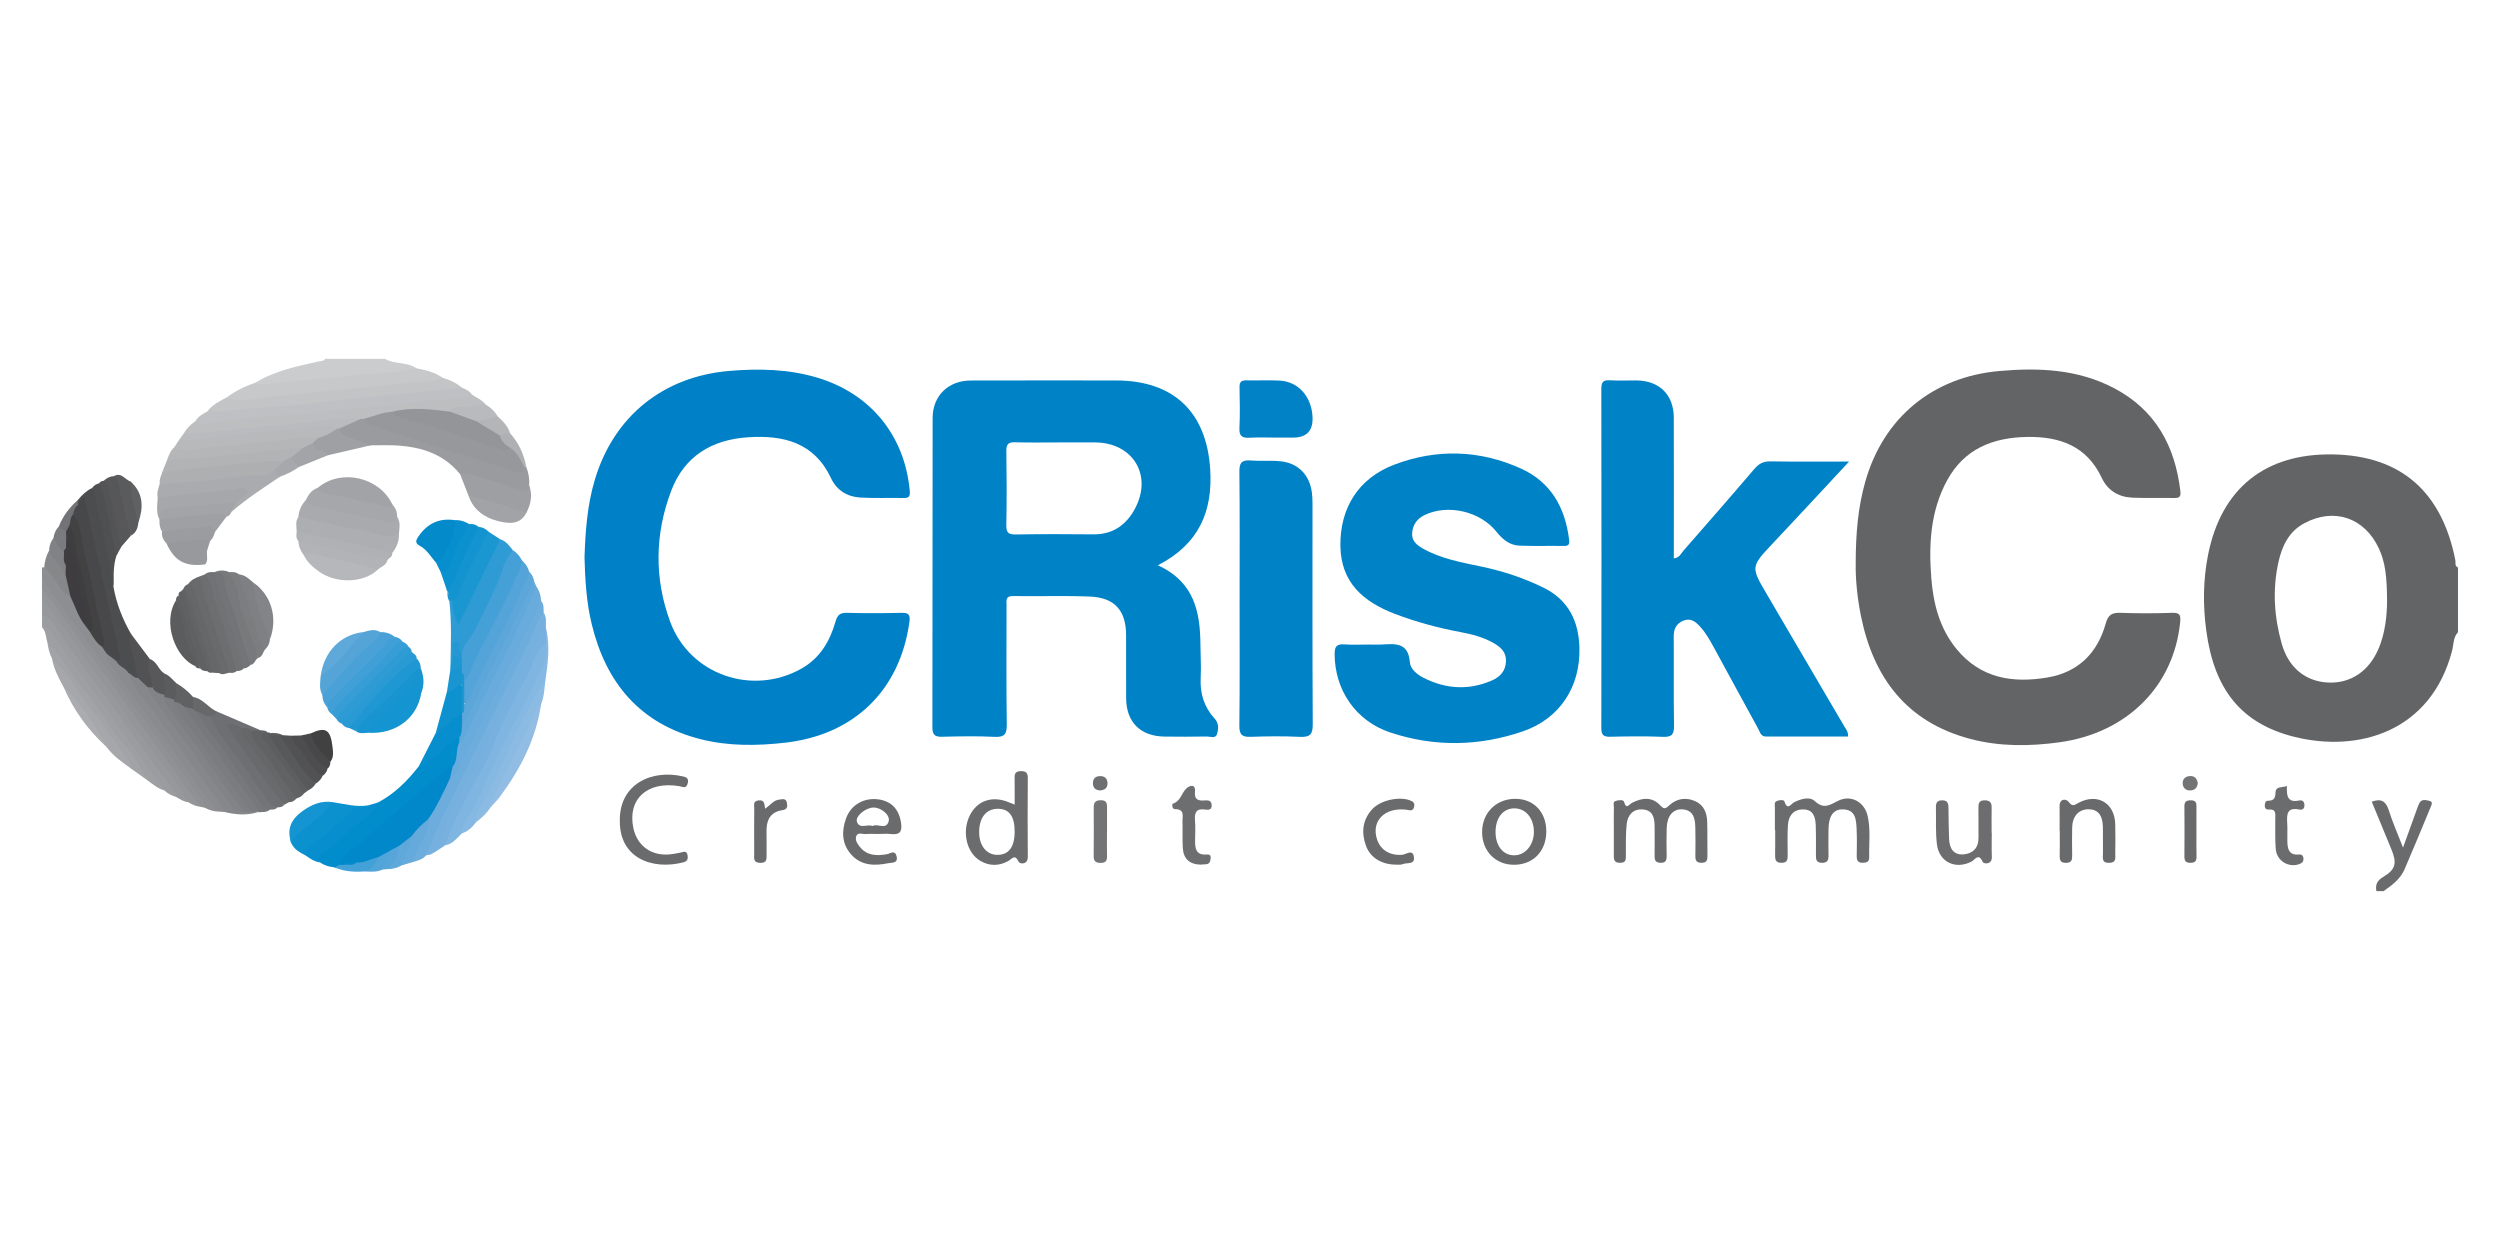 <?xml version="1.0" encoding="UTF-8"?>
<svg id="Layer_1" data-name="Layer 1" xmlns="http://www.w3.org/2000/svg" viewBox="0 0 1000 500">
  <defs>
    <style>
      .cls-1 {
        fill: #aaacaf;
      }

      .cls-1, .cls-2, .cls-3, .cls-4, .cls-5, .cls-6, .cls-7, .cls-8, .cls-9, .cls-10, .cls-11, .cls-12, .cls-13, .cls-14, .cls-15, .cls-16, .cls-17, .cls-18, .cls-19, .cls-20, .cls-21, .cls-22, .cls-23, .cls-24, .cls-25, .cls-26, .cls-27, .cls-28, .cls-29, .cls-30, .cls-31, .cls-32, .cls-33, .cls-34, .cls-35, .cls-36, .cls-37, .cls-38, .cls-39, .cls-40, .cls-41, .cls-42, .cls-43, .cls-44, .cls-45, .cls-46, .cls-47, .cls-48, .cls-49, .cls-50, .cls-51, .cls-52, .cls-53, .cls-54, .cls-55, .cls-56, .cls-57, .cls-58, .cls-59, .cls-60, .cls-61, .cls-62, .cls-63, .cls-64, .cls-65, .cls-66, .cls-67, .cls-68, .cls-69, .cls-70, .cls-71, .cls-72, .cls-73, .cls-74, .cls-75, .cls-76, .cls-77, .cls-78, .cls-79, .cls-80, .cls-81, .cls-82, .cls-83, .cls-84, .cls-85, .cls-86, .cls-87, .cls-88, .cls-89, .cls-90, .cls-91, .cls-92, .cls-93, .cls-94, .cls-95, .cls-96, .cls-97, .cls-98, .cls-99, .cls-100, .cls-101, .cls-102, .cls-103, .cls-104, .cls-105, .cls-106, .cls-107, .cls-108, .cls-109, .cls-110, .cls-111, .cls-112, .cls-113, .cls-114, .cls-115, .cls-116, .cls-117, .cls-118, .cls-119, .cls-120, .cls-121 {
        stroke-width: 0px;
      }

      .cls-2 {
        fill: #606163;
      }

      .cls-3 {
        fill: #67686a;
      }

      .cls-4 {
        fill: #6b6c6e;
      }

      .cls-5 {
        fill: #5e5f61;
      }

      .cls-6 {
        fill: #bfc0c3;
      }

      .cls-7 {
        fill: #9d9fa2;
      }

      .cls-8 {
        fill: #666769;
      }

      .cls-9 {
        fill: #75b0de;
      }

      .cls-10 {
        fill: #1995d1;
      }

      .cls-11 {
        fill: #9ea0a3;
      }

      .cls-12 {
        fill: #b1b3b5;
      }

      .cls-13 {
        fill: #5fa8da;
      }

      .cls-14 {
        fill: #299ad3;
      }

      .cls-15 {
        fill: #7c7d7f;
      }

      .cls-16 {
        fill: #61a8db;
      }

      .cls-17 {
        fill: #2f9bd4;
      }

      .cls-18 {
        fill: #c7c8ca;
      }

      .cls-19 {
        fill: #1494d0;
      }

      .cls-20 {
        fill: #acaeb1;
      }

      .cls-21 {
        fill: #8d8e91;
      }

      .cls-22 {
        fill: #7fb5e1;
      }

      .cls-23 {
        fill: #8a8b8e;
      }

      .cls-24 {
        fill: #3e3c3e;
      }

      .cls-25 {
        fill: #636466;
      }

      .cls-26 {
        fill: #43a1d7;
      }

      .cls-27 {
        fill: #4d4d4f;
      }

      .cls-28 {
        fill: #535456;
      }

      .cls-29 {
        fill: #78b1df;
      }

      .cls-30 {
        fill: #b4b6b8;
      }

      .cls-31 {
        fill: #028acb;
      }

      .cls-32 {
        fill: #a5a7aa;
      }

      .cls-33 {
        fill: #9a9c9f;
      }

      .cls-34 {
        fill: #58585a;
      }

      .cls-35 {
        fill: #616264;
      }

      .cls-36 {
        fill: #aeb0b3;
      }

      .cls-37 {
        fill: #5a5b5d;
      }

      .cls-38 {
        fill: #4c4d4f;
      }

      .cls-39 {
        fill: #a8aaad;
      }

      .cls-40 {
        fill: #737475;
      }

      .cls-41 {
        fill: #b7b9bb;
      }

      .cls-42 {
        fill: #58595b;
      }

      .cls-43 {
        fill: #bcbec0;
      }

      .cls-44 {
        fill: #6d6d6f;
      }

      .cls-45 {
        fill: #505052;
      }

      .cls-46 {
        fill: #54a4d8;
      }

      .cls-47 {
        fill: #8f9194;
      }

      .cls-48 {
        fill: #2e9bd4;
      }

      .cls-49 {
        fill: #6d6e70;
      }

      .cls-50 {
        fill: #3e3d3f;
      }

      .cls-51 {
        fill: #b5b7ba;
      }

      .cls-52 {
        fill: #0088ca;
      }

      .cls-53 {
        fill: #96989b;
      }

      .cls-54 {
        fill: #0c91cf;
      }

      .cls-55 {
        fill: #adafb1;
      }

      .cls-56 {
        fill: #cbccce;
      }

      .cls-57 {
        fill: #0082c7;
      }

      .cls-58 {
        fill: #58a5d9;
      }

      .cls-59 {
        fill: #6e6f71;
      }

      .cls-60 {
        fill: #7b7c7f;
      }

      .cls-61 {
        fill: #3f9fd6;
      }

      .cls-62 {
        fill: #2498d3;
      }

      .cls-63 {
        fill: #52a5d9;
      }

      .cls-64 {
        fill: #1f97d2;
      }

      .cls-65 {
        fill: #5ca6da;
      }

      .cls-66 {
        fill: #0182c7;
      }

      .cls-67 {
        fill: #8bbae3;
      }

      .cls-68 {
        fill: #afb1b4;
      }

      .cls-69 {
        fill: #1c97d2;
      }

      .cls-70 {
        fill: #818285;
      }

      .cls-71 {
        fill: #49a1d7;
      }

      .cls-72 {
        fill: #91bde4;
      }

      .cls-73 {
        fill: #7f8083;
      }

      .cls-74 {
        fill: #a1a3a6;
      }

      .cls-75 {
        fill: #818386;
      }

      .cls-76 {
        fill: #999b9e;
      }

      .cls-77 {
        fill: #068ece;
      }

      .cls-78 {
        fill: #525254;
      }

      .cls-79 {
        fill: #45a0d7;
      }

      .cls-80 {
        fill: #575759;
      }

      .cls-81 {
        fill: #97999c;
      }

      .cls-82 {
        fill: #77787b;
      }

      .cls-83 {
        fill: #b9babd;
      }

      .cls-84 {
        fill: #66aadb;
      }

      .cls-85 {
        fill: #68abdc;
      }

      .cls-86 {
        fill: #6daddd;
      }

      .cls-87 {
        fill: #838487;
      }

      .cls-88 {
        fill: #6a6b6d;
      }

      .cls-89 {
        fill: #babbbe;
      }

      .cls-90 {
        fill: #727376;
      }

      .cls-91 {
        fill: #a9abae;
      }

      .cls-92 {
        fill: #939598;
      }

      .cls-93 {
        fill: #0081c7;
      }

      .cls-94 {
        fill: #737477;
      }

      .cls-95 {
        fill: #717274;
      }

      .cls-96 {
        fill: #b1b3b6;
      }

      .cls-97 {
        fill: #5d5e60;
      }

      .cls-98 {
        fill: #c3c4c6;
      }

      .cls-99 {
        fill: #86878a;
      }

      .cls-100 {
        fill: #55a4d9;
      }

      .cls-101 {
        fill: #1393d0;
      }

      .cls-102 {
        fill: #7e7f82;
      }

      .cls-103 {
        fill: #379dd5;
      }

      .cls-104 {
        fill: #a2a4a7;
      }

      .cls-105 {
        fill: #78797b;
      }

      .cls-106 {
        fill: #424243;
      }

      .cls-107 {
        fill: #a6a8ab;
      }

      .cls-108 {
        fill: #7a7b7e;
      }

      .cls-109 {
        fill: #6e6f72;
      }

      .cls-110 {
        fill: #5b5c5e;
      }

      .cls-111 {
        fill: #858789;
      }

      .cls-112 {
        fill: #737476;
      }

      .cls-113 {
        fill: #414142;
      }

      .cls-114 {
        fill: #0e91cf;
      }

      .cls-115 {
        fill: #696a6c;
      }

      .cls-116 {
        fill: #85b8e2;
      }

      .cls-117 {
        fill: #1a96d1;
      }

      .cls-118 {
        fill: #b3b5b7;
      }

      .cls-119 {
        fill: #1895d1;
      }

      .cls-120 {
        fill: #018ccc;
      }

      .cls-121 {
        fill: #48484a;
      }
    </style>
  </defs>
  <g id="VyBdrq.tif">
    <g>
      <path class="cls-56" d="M102.13,153.08c7.82-4.8,16.66-6.55,25.42-8.52.91-.2,1.92-.03,2.5-1.01h23.99c3.88,2.3,8.81,1.09,12.57,3.79-1.02,1.71-2.73,2.11-4.49,2.29-18.37,1.9-36.74,3.72-55.12,5.52-1.94.19-3.88.1-4.87-2.08Z"/>
      <path class="cls-21" d="M16.81,226.98c.28-.07.57-.09.86-.04,2.46-.53,3.06,1.67,4.16,2.98,2.28,2.73,3.92,6,6.98,8.07,2.37,3.51,3.49,7.68,5.8,11.22.68,1.07,1.31,2.18,2.09,3.19,1.61,1.93,2.89,4.13,4.78,5.84.93.98,1.74,2.03,2.17,3.33.48,2.26,1.89,3.99,3.21,5.79,13.59,18.43,26.68,37.22,40.4,55.55.39.52.68,1.06.52,1.74-2.08.03-3.99-.57-5.81-1.53-9.15-11.66-17.49-23.92-26.21-35.9-12.02-16.49-23.96-33.03-35.87-49.6-1.31-1.83-2.31-3.76-3.09-5.85v-4.8Z"/>
      <path class="cls-88" d="M950.56,356.45c-.43-2.52.16-4.15,2.68-5.65,5.08-3.01,5.59-5.56,3.32-11.06-2.61-6.32-5.21-12.63-7.86-19.06,3.89-1.44,5.7-.11,6.83,3.48,1.47,4.68,3.48,9.19,5.68,14.88,1.95-5.4,3.55-9.87,5.18-14.33.44-1.2.81-2.44,1.41-3.55.9-1.67,2.58-1.1,3.86-.85,1.74.34.93,1.72.54,2.67-3.41,8.24-6.83,16.48-10.34,24.67-1.69,3.95-5.04,6.42-8.43,8.81h-2.88Z"/>
      <path class="cls-92" d="M80.11,322.71c-1.76-.17-3.31-.91-4.78-1.83-1.55-.9-2.67-2.18-3.71-3.66-13.55-19.38-27.9-38.19-41.47-57.55-4.48-6.4-9.58-12.37-13.35-19.26v-3.84c2.64-.45,3.53,1.68,4.69,3.27,19.04,26.15,37.77,52.53,56.91,78.61.89,1.22,2.12,2.45,1.71,4.25Z"/>
      <path class="cls-53" d="M16.81,240.41c3.97,2.85,6.44,7.1,9.08,10.94,13.45,19.51,27.44,38.61,41.63,57.57,2.85,3.81,5.22,7.97,7.81,11.96-1.81-.16-3.26-1.17-4.78-2.03-8.87-10.09-15.92-21.53-23.96-32.23-10.06-13.39-19.25-27.42-29.78-40.46v-5.75Z"/>
      <path class="cls-33" d="M16.81,246.16c4.58.97,5.62,5.36,7.87,8.44,14.8,20.24,29.43,40.61,44.1,60.95.73,1.01,1.78,1.89,1.77,3.3-1.76-.61-3.45-1.34-4.8-2.67-6.41-5.64-10.54-13.09-15.51-19.85-9.52-12.94-18.8-26.04-28.28-39.01-1.76-2.41-2.58-5.49-5.15-7.32v-3.84Z"/>
      <path class="cls-47" d="M80.11,322.71c-19.86-27.51-39.72-55.01-59.57-82.53-1.03-1.43-2.14-2.77-3.74-3.61,0-1.6,0-3.2,0-4.8,12.8,17.58,25.6,35.16,38.39,52.75,8.13,11.17,16.27,22.33,24.3,33.58,1.06,1.48,2.68,2.84,2.48,5.01-.62-.14-1.24-.27-1.87-.41Z"/>
      <path class="cls-7" d="M16.81,250c3.97.92,4.84,4.85,6.77,7.5,14.22,19.44,28.15,39.1,42.17,58.68-2.6-.72-4.59-2.47-6.71-3.99-7.3-9.18-14.21-18.63-20.82-28.34-3.91-5.74-8.41-11.14-12.49-16.81-2.41-3.35-4.95-6.6-6.82-10.29-.66-1.94-.46-4.2-2.1-5.79v-.96Z"/>
      <path class="cls-93" d="M233.8,222.99c.35-10.55,1.11-21.05,4.17-31.22,7.62-25.34,27.38-41.21,53.83-43.41,11.86-.99,23.6-.75,35.13,2.7,21.31,6.39,34.96,23.13,36.97,45.27.19,2.1-.22,2.91-2.41,2.87-5.76-.11-11.53.14-17.27-.17-5.3-.29-9.52-2.88-11.82-7.77-6.74-14.32-19.05-17.27-33.19-16.35-14.5.94-25.5,7.6-30.73,21.41-6.55,17.29-6.83,35.07-.38,52.45,7.82,21.09,32.78,29.73,52.41,18.71,7.49-4.2,11.44-10.99,13.7-18.86.77-2.69,1.85-3.55,4.57-3.48,7.19.18,14.39.16,21.59,0,2.84-.06,3.85.4,3.39,3.69-3.8,27.36-22.16,45.14-49.73,48.25-11.39,1.29-22.7,1.4-33.81-1.41-24.19-6.13-37.84-22.45-43.55-46.08-2.11-8.73-2.64-17.66-2.87-26.62Z"/>
      <path class="cls-25" d="M742.28,225.44c.02-12.48.99-22.78,3.85-32.84,7.28-25.61,27.04-41.85,53.62-44.2,15.81-1.4,31.33-.73,45.77,6.81,16.61,8.68,24.48,23.08,26.62,41.19.26,2.18-.26,2.84-2.4,2.8-5.59-.11-11.2.11-16.78-.13-5.51-.24-9.88-2.85-12.25-7.9-6.01-12.78-16.76-16.6-29.88-16.39-13.71.22-25.12,4.79-31.97,17.33-6.67,12.23-7.41,25.58-6.34,39.13.82,10.36,3.35,20.16,10.12,28.4,9.66,11.75,22.52,13.73,36.48,11.33,12.23-2.1,19.88-9.78,23.16-21.55.97-3.49,2.51-4.41,5.9-4.29,6.87.25,13.75.24,20.62,0,3.17-.11,3.55.88,3.26,3.82-2.59,25.61-21.33,44.28-48.34,47.98-11.99,1.64-23.95,1.73-35.68-1.38-25.41-6.74-38.69-24.45-43.69-49.3-1.51-7.52-2.19-15.16-2.06-20.8Z"/>
      <path class="cls-57" d="M739.63,184.63c-10.64,11.43-20.46,22.07-30.39,32.6-8.95,9.5-8.99,9.44-2.46,20.55,10.34,17.61,20.66,35.22,30.98,52.84.62,1.07,1.56,2,1.47,4-10.95,0-21.9,0-32.85,0-2.1,0-2.42-1.89-3.14-3.2-5.92-10.76-11.76-21.56-17.64-32.34-1.6-2.94-3.23-5.88-5.51-8.38-1.79-1.96-3.73-3.63-6.67-2.46-2.89,1.15-3.96,3.31-3.93,6.41.1,11.82-.09,23.64.12,35.46.06,3.46-.68,4.8-4.44,4.63-7.02-.31-14.06-.19-21.09-.04-2.66.06-3.56-.69-3.55-3.48.08-45.2.08-90.41,0-135.61,0-2.68.67-3.68,3.45-3.5,3.5.23,7.03.03,10.55.06,9.23.08,14.97,5.72,14.99,14.89.05,18.68.01,37.37.01,56.28,2.19-.13,2.88-1.95,3.93-3.16,9.46-10.82,18.93-21.63,28.25-32.57,1.81-2.12,3.62-3.11,6.47-3.06,10.06.17,20.12.07,31.43.07Z"/>
      <path class="cls-57" d="M548.2,257.83c1.44,0,2.88.07,4.32-.01,5.46-.32,10.81-.98,11.43,7.07.21,2.78,2.93,4.96,5.55,6.28,8.9,4.48,18.04,5.02,27.26,1.02,3.24-1.41,5.47-3.74,5.63-7.63.16-3.83-2.21-5.79-5.09-7.42-4.08-2.31-8.56-3.45-13.13-4.31-8.96-1.68-17.74-4.04-26.26-7.3-12.55-4.8-21.57-12.5-21.75-27.17-.19-15.22,7.25-27.05,21.48-32.47,17.01-6.48,34.22-5.95,50.81,1.56,11.96,5.42,17.62,15.64,19.19,28.38.23,1.83-.1,2.59-2.1,2.55-5.92-.1-11.84.11-17.75-.12-3.91-.15-6.75-2.47-9.14-5.49-6.57-8.3-19.62-11.28-28.95-6.68-2.95,1.46-4.64,3.9-4.85,7.19-.19,2.96,1.74,4.66,4.04,5.99,7.47,4.3,15.88,5.7,24.12,7.46,8.49,1.81,16.6,4.52,24.38,8.33,10.03,4.92,14.12,13.46,14.38,24.11.38,15.6-7.85,28.25-22.49,33.32-17.55,6.07-35.5,6.37-53.17.5-13.92-4.62-22.27-17.14-22.25-31.47,0-2.94.86-3.95,3.8-3.76,3.5.23,7.03.05,10.55.05Z"/>
      <path class="cls-57" d="M495.84,239.49c0-16.92.11-33.84-.09-50.75-.04-3.6.93-4.85,4.54-4.55,3.97.33,8-.09,11.95.32,6.99.72,11.55,5.4,12.49,12.37.19,1.42.27,2.86.27,4.29.01,29.53-.07,59.05.1,88.57.02,4.05-1.16,5.19-5.1,5-6.53-.31-13.1-.26-19.64-.01-3.47.13-4.67-.77-4.62-4.48.21-16.91.09-33.83.09-50.75Z"/>
      <path class="cls-66" d="M510.49,175.04c-3.51,0-7.04-.16-10.53.05-2.96.18-4.36-.49-4.19-3.87.27-5.41.14-10.85.04-16.27-.04-2.04.6-2.86,2.72-2.81,4.47.12,8.95-.16,13.41.1,7.42.43,12.67,6.4,13.07,14.5q.42,8.3-7.81,8.3c-2.24,0-4.47,0-6.71,0Z"/>
      <path class="cls-4" d="M709.96,332.05c0-3.03,0-6.07,0-9.1,0-.93-.37-2.02.72-2.53,1.04-.48,2.87-.62,3.11.17,1.16,3.82,2.67.9,3.88.3,2.73-1.36,6.18-2.35,8.19-.49,3.58,3.32,5.84,1.74,9.28-.03,5.17-2.65,10.6.35,11.9,5.92,1.28,5.51.5,11.14.64,16.71.04,1.71-1,2.06-2.48,2.11-1.89.06-2.53-.81-2.51-2.59.05-3.67.13-7.36-.05-11.02-.18-3.74-.41-7.72-5.66-7.75-3.66-.02-5.53,2.74-5.58,7.94-.04,3.51-.06,7.03,0,10.54.04,1.94-.52,2.96-2.71,2.9-2.05-.06-2.32-1.18-2.32-2.79,0-4.15.07-8.31-.09-12.46-.13-3.28-1.14-6.19-5.18-6.11-3.91.08-5.7,2.69-5.93,6.23-.25,3.98-.11,7.98-.1,11.98,0,1.72-.05,3.14-2.44,3.15-2.29.02-2.61-1.19-2.58-3.02.05-3.35.02-6.71.02-10.07-.03,0-.07,0-.1,0Z"/>
      <path class="cls-120" d="M133.78,346.94c-2.04-.21-3.98-.69-5.67-1.94-2.97-3.26.58-4.62,2.14-5.95,5.44-4.63,10.72-9.45,16.3-13.92,1.61-1.29,3.17-2.65,4.61-4.13,6.64-3.45,11.75-8.63,16.31-14.42,3.79-2.85,7.3-6.03,10.9-9.11,1.62-1.38,3.06-3.38,5.7-2.32.4.65.48,1.36.42,2.1-.67,3.29-.06,6.94-2.66,9.7-8.1,5.62-15.19,12.48-22.67,18.85-6.4,5.45-12.74,10.99-19.15,16.43-1.48,1.26-2.71,2.65-3.68,4.31-.76.69-1.58,1.03-2.55.4Z"/>
      <path class="cls-43" d="M73.58,173.29c1.1-2.03,2.74-3.53,4.6-4.84,12.78-2.16,25.72-2.87,38.58-4.22,21.29-2.23,42.61-4.2,63.89-6.47,2.71-.29,5.41-.59,8.11.06,1.84,1.3,4.06,2.09,5.47,3.98-2.3,2.15-5.24,2.11-8.09,2.24-2.24.1-4.45.19-6.43,1.41-5.32.26-10.61-.73-15.93-.36-2.03.14-4.07.22-6.05.72-4.2.39-8.1,2.19-12.27,2.75-.55.05-1.1.03-1.65-.03-20.24,1.51-40.4,3.8-60.58,5.88-3.19.33-6.67,1.26-9.65-1.11Z"/>
      <path class="cls-88" d="M645.53,332.59c0-3.19-.05-6.38.02-9.57.02-.99-.61-2.42,1.03-2.74,1.05-.21,2.75-.56,3.06.51.91,3.18,2.04.93,3.16.35,4.02-2.06,8.06-2.55,11.36,1.08,1.68,1.85,2.35.97,3.66-.19,3.02-2.68,6.59-3.17,10.23-1.58,3.46,1.51,4.72,4.65,4.83,8.19.15,4.62.02,9.25.1,13.88.03,1.75-.5,2.62-2.43,2.6-1.95-.02-2.42-.97-2.4-2.68.05-3.83.09-7.66-.02-11.49-.1-3.52-.67-6.89-5.18-7.21-3.69-.26-6.11,2.6-6.27,7.42-.12,3.67-.07,7.34-.01,11.01.03,1.84-.25,3.06-2.56,2.95-2.03-.09-2.28-1.2-2.27-2.81.04-3.99.04-7.98,0-11.96-.03-3.25-.72-6.26-4.68-6.57-3.91-.31-6.04,2.21-6.46,5.67-.49,4.09-.27,8.27-.36,12.4-.04,1.55.35,3.23-2.21,3.28-2.73.06-2.62-1.6-2.6-3.45.03-3.03,0-6.06,0-9.09Z"/>
      <path class="cls-76" d="M144.44,167.52c.32.02.65.04.97.06,11.48,4.85,23.56,7.91,35.39,11.7,7.59,2.44,15.11,5.13,22.83,7.17,1.87.49,3.67,1.18,5.55.14.47-.18.92-.13,1.33.16.92,2.41,1.36,4.89,1.16,7.48.7,4.06-2.26,3.1-4.14,2.7-4.96-1.07-9.81-2.6-14.56-4.38-2.96-1.11-6.14-1.54-8.99-2.97-7.14-8.69-16.88-11.19-27.52-11.48-2.69-.07-5.39.02-8.08.03-6.02.44-11.69-2.35-13.1-6.45,1.95-3.81,5.98-3.04,9.15-4.15Z"/>
      <path class="cls-6" d="M188.76,157.82c-3.68,1.81-7.77,1.43-11.63,1.9-15.53,1.87-31.12,3.33-46.7,4.83-11.18,1.08-22.38,1.94-33.56,3-4.56.43-9.1,1.05-13.62,1.71-1.83.27-3.47.1-5.06-.81,1.09-1.88,2.88-2.9,4.73-3.86,3.63-2.13,7.78-1.63,11.67-1.97,28.06-2.49,56.02-6.02,84.1-8.26,2.08-.17,4.13-.28,6.06.69,1.52.66,3.05,1.3,4.02,2.76Z"/>
      <path class="cls-98" d="M184.74,155.06c-17.79,2.08-35.66,3.31-53.44,5.6-11.48,1.48-23.09,1.88-34.6,3.12-4.6.5-9.16,1.02-13.79.82,2.01-2.71,4.95-4.15,7.82-5.68,26.41-2.8,52.87-5.16,79.28-8.06,2.4-.26,4.76.09,7.13.32,2.8.77,5.38,1.97,7.6,3.89Z"/>
      <path class="cls-18" d="M177.14,151.17c-3.85,1.89-8.15,1.37-12.17,1.78-18.93,1.95-37.87,3.88-56.81,5.68-5.69.54-11.6,2.94-17.43.28,3.49-2.55,7.3-4.46,11.4-5.83,2.25,1.39,4.47.58,6.87.31,10.85-1.25,21.76-2.01,32.63-3.16,8.33-.89,16.74-1.18,24.98-2.89,3.73.69,7.39,1.55,10.53,3.84Z"/>
      <path class="cls-86" d="M216.44,240.37c1.21,1.37.97,3.06,1.03,4.69-.78,5.12-3.52,9.5-5.77,13.97-11.26,22.4-21.69,45.21-33.2,67.48-2.7,5.22-4.07,11.13-8.1,15.66-1.24,1.56-3.07,2-4.85,2.55-1.68-2.28-.02-4.16.85-6.04,1.64-3.52,3.74-6.86,3.93-10.9,2.95-5.72,6-11.39,8.86-17.17,1.76-1.43,2.98-3.23,4-5.28,9.85-19.89,19.18-40.03,29.35-59.76.99-1.93,1.5-4.3,3.91-5.2Z"/>
      <path class="cls-22" d="M184.75,333.36c-2,1.91-3.67,4.28-6.69,4.76-.39-3.33.92-6.28,2.33-9.09,4.6-9.13,9.38-18.18,13.82-27.37,4.23-8.75,8.3-17.6,12.49-26.38,2.55-5.34,5.9-10.24,8.15-15.74.61-1.48,1.53-2.95,3.63-2.03,1.69,6.24-1.37,11.45-3.76,16.75-4.13,9.14-9.61,17.6-13.74,26.74-4.32,9.57-8.17,19.34-13.71,28.32-.83,1.35-1.67,2.7-2.53,4.04Z"/>
      <path class="cls-38" d="M45.37,234.62c1.17,6.77,3.65,13.05,7.06,18.98,1.02,5.77,3.4,11.3,3.12,17.3-1.9,1.67-3.17.08-4.58-.85-1.71-1.89-4.81-2.68-4.78-5.96.34-5.36-1.6-10.33-2.7-15.44-3.03-14.16-6.16-28.3-9.43-42.41-.43-1.85-.61-3.87-3.09-4.21-.38-.7-.28-1.37.16-2,1.6-2,3.42-3.73,5.75-4.86,2.45,1.1,2.55,3.52,3,5.64,2.4,11.18,5.64,22.23,5.49,33.83Z"/>
      <path class="cls-48" d="M200.05,215.68c2.31.69,3.6,2.58,5.03,4.31-1.32,6.22-4.24,11.84-6.79,17.58-3.73,8.41-7.49,16.84-13.36,24.08-.48.11-.94.05-1.29-.29-.72-.7-.72-1.7-1.04-2.65-.8,1.33-.29,2.76-.47,4.1-.27,1.37.08,3.09-1.95,3.47.18-8.6.51-17.21-.42-25.79.38-.3.8-.37,1.26-.23.33.32.58.69.77,1.11.67,1.6.66,3.42,1.91,5.62,3.76-9.6,9.02-17.92,13.11-26.85.78-1.7,1.05-3.78,3.25-4.45Z"/>
      <path class="cls-44" d="M796.71,333.09c0,3.19-.11,6.38.03,9.57.15,3.42-3.32,2.89-3.65,2.14-1.67-3.83-3.08-.87-4.52-.14-6.43,3.27-12.97.15-13.81-7-.57-4.88-.29-9.86-.39-14.8-.03-1.65.44-2.7,2.42-2.73,2.29-.04,2.58,1.26,2.6,3.05.04,4.14.09,8.29.25,12.43.14,3.63,1.71,6.45,5.71,6.14,3.72-.29,6.1-2.51,6.05-6.64-.05-3.99.03-7.98-.02-11.96-.02-1.81.23-3.05,2.55-3.03,2.17.02,2.76,1.03,2.73,2.94-.05,3.35-.01,6.7-.01,10.05h.07Z"/>
      <path class="cls-88" d="M247.93,328.26c-.2-14.64,12.76-20.7,25.49-17.64,1.38.33,2.14,1.01,1.66,2.75-.63,2.28-1.88,1.35-3.29,1.11-12.92-2.19-20.99,5.29-18.4,16.95,1.55,6.97,7.23,11.03,14.52,10.32,1.43-.14,2.85-.42,4.26-.7,1.21-.24,2.5-1.03,2.86,1.1.26,1.54-.17,2.4-1.74,2.8-12.57,3.2-25.58-1.85-25.35-16.69Z"/>
      <path class="cls-79" d="M184.75,261.51c.69-4.09,4.01-6.72,5.68-10.29,3.87-8.29,8.39-16.27,11.16-25.06.69-2.2,2.3-4.12,3.48-6.17,1.62,1.02,2.82,2.41,3.67,4.11,1.02,1.71.54,3.39-.16,5.03-5.97,14.15-13.83,27.38-20.14,41.37-.48,1.05-1.29,1.83-2.6,1.78-1.12-.73-1.43-1.94-1.84-3.1-.34-1.18-.43-2.39-.45-3.61-.02-.73.02-1.46.15-2.18.15-.74.5-1.36,1.05-1.88Z"/>
      <path class="cls-115" d="M823.84,332.15c0-3.19.05-6.38-.01-9.56-.07-3.31,2.66-3.13,3.62-1.85,1.6,2.13,2.36,1.24,3.97.38,7.5-3.99,14.42.03,14.67,8.45.12,3.98.05,7.97.01,11.95-.02,1.66.52,3.54-2.36,3.62-3.27.09-2.53-2.09-2.56-3.86-.05-3.51.05-7.01-.03-10.52-.11-4.81-2.09-7.11-5.88-7.05-3.85.07-6.32,2.83-6.41,7.33-.08,3.66-.04,7.33,0,11,.02,1.72-.04,3.07-2.43,3.1-2.31.03-2.59-1.1-2.55-2.95.08-3.35.02-6.69.02-10.04-.02,0-.03,0-.05,0Z"/>
      <path class="cls-85" d="M216.44,240.37c-10.83,21.95-21.66,43.9-32.48,65.85-.98,1.99-1.77,4.13-3.99,5.16-1.57-2.02-.4-3.42,1.09-4.75,2.34-2.82,1.08-6.63,2.65-9.66,8.4-19.63,18.93-38.25,27.68-57.71.77-1.71,1.36-3.62,3.14-4.69,1.25,1.73,1.8,3.69,1.91,5.8Z"/>
      <path class="cls-91" d="M63.08,199.17c-.41-2.02.26-3.88.84-5.75,4.23-2.28,8.97-1.7,13.49-2.23,9.17-1.07,18.37-1.88,27.54-2.93,1.44-.16,2.76-.77,4.19-.96,2.02.21,2.72,1.56,2.89,3.36-6.64,4.48-13.39,8.8-19.43,14.1-1.1-2.09.56-3.22,1.56-4.58.63-.87,1.77-1.39,1.84-3.07-7.28.28-14.45,1.28-21.64,1.93-3.75.34-7.5,1.27-11.26.14Z"/>
      <path class="cls-100" d="M185.7,272.05c2.6-1.37,2.59-4.29,3.64-6.49,5.98-12.51,13.02-24.51,18.33-37.35.55-1.34,1.19-2.62,1.06-4.11,1.44,1.24,2.46,2.76,2.96,4.6,1.09,2.9-.53,5.33-1.63,7.69-6.52,13.98-13.67,27.65-20.31,41.57-.76,1.6-1.19,5.34-4.82,2.92-.61-3.02-1.32-6.05.76-8.83Z"/>
      <path class="cls-9" d="M170.39,342.17c2.06-4.81,3.91-9.72,6.21-14.42,11.28-23.06,22.68-46.05,34.04-69.07,2.25-4.55,3.64-9.54,6.83-13.62,1.26,1.82.84,3.9.87,5.9-5.97,14.75-13.66,28.65-21.21,42.61-3.16,6.61-7.89,12.44-9.74,19.69-2.73,5.85-5.76,11.57-8.55,17.4-2.19,3.71-3.5,7.94-6.57,11.14-.63.12-1.26.25-1.88.37Z"/>
      <path class="cls-20" d="M159.58,213.6c.13,2.9-.95,5.37-2.7,7.61-1.56.79-3.12.3-4.66-.02-9.81-2.04-19.56-4.39-29.37-6.47-1.59-.34-3.06-.86-4.17-2.13-.04-1.96-.67-3.99.69-5.79,1.88-1.5,3.9-.78,5.9-.37,11.44,2.36,22.74,5.42,34.31,7.17Z"/>
      <path class="cls-29" d="M196.27,293.16c5.87-11.41,11.62-22.88,17.68-34.19,1.43-2.67.76-6.56,4.4-8.01.14.25.16.51.08.78.55,1.98.72,3.96-.12,5.91-4.23,2.62-4.81,7.61-6.87,11.47-5.08,9.5-10.29,18.96-14.09,29.16-2.37,6.35-6.29,12.12-9.38,18.22-3.58,7.07-7.37,14.06-9.91,21.62-.97.66-1.93,1.32-2.9,1.97-1.28-3.85,2.32-6.23,2.88-9.53,2.23-6.08,5.14-11.82,8.64-17.26,2.38-7.1,7.03-13.13,9.6-20.14Z"/>
      <path class="cls-41" d="M69.61,179.04c.63-.96,1.27-1.92,1.9-2.89,5.78-2.87,12.18-1.98,18.26-2.7,12.14-1.43,24.34-2.44,36.52-3.64,2.82-.28,5.69-1.14,8.26.88,1.2,2.68-1.24,3.06-2.63,3.96-1.57,1.02-3.35,1.66-5.26,1.8-16.35.92-32.58,3.12-48.88,4.58-2.91.26-6.09,1.29-8.17-2Z"/>
      <path class="cls-99" d="M51.36,269.18c1.36.51,2.16,2.09,3.82,2.03,2.28.25,3.73,1.63,4.82,3.51,7.33,11.42,15.77,22.05,23.58,33.13,3.03,4.3,6.13,8.56,9.25,12.8,1.17,1.58,2.28,3.12,4.55,2.93.9.02,1.81.04,2.71.07.93.05,1.85.17,2.67.67.15.18.3.35.45.53-4.49,1.43-8.98,1.03-13.47-.06-7.35-7.43-12.47-16.56-18.76-24.79-5.91-7.73-11.33-15.84-17.08-23.7-1.48-2.03-4.01-3.95-2.55-7.14Z"/>
      <path class="cls-55" d="M109.9,187.66c-2.62,3.51-6.79,2.29-10.05,2.57-11.97,1.06-23.86,3.21-35.93,3.18-.32-1.74.65-3.2,1.05-4.79,5.39-3.06,11.49-2.26,17.26-2.95,8.37-1.01,16.76-1.98,25.19-2.43,1.72-.09,3.51-.58,5.04.72,1.23,2.68-.08,3.59-2.57,3.69Z"/>
      <path class="cls-49" d="M480.45,345.86c-4.56-.04-7.06-2.28-7.33-6.64-.22-3.49-.02-7.01-.13-10.52-.07-2.15,1.04-5.05-3-5.04-1.25,0-1.22-2.08-.89-2.18,3.23-.97,3.51-4.4,5.56-6.21,1.1-.98,3.66-1.94,3.33,1.42-.33,3.34,1.47,3.68,4.03,3.47,1.37-.12,2.59.12,2.66,1.9.08,2.01-1.4,1.94-2.62,1.76-3.61-.53-4.32,1.28-4.06,4.39.22,2.53.08,5.1.04,7.65-.05,3.26.13,6.32,4.67,5.94,1.94-.16,1.61,1.32,1.45,2.25-.39,2.27-2.43,1.48-3.7,1.81Z"/>
      <path class="cls-30" d="M69.61,179.04c5.83,2.58,11.61-.21,17.39-.37,7.88-.21,15.7-1.87,23.58-2.43,5.53-.39,11.02-1.69,16.62-1.03.41,1.57-.73,2.24-1.73,3.01-1.6.93-3.26,1.74-5.11,2.07-12.29,2.15-24.75,2.67-37.12,3.96-3.49.36-6.95,1.14-10.49.99-2.04-.09-4.2.28-5.87-1.4.68-1.73,1.25-3.52,2.72-4.8Z"/>
      <path class="cls-39" d="M159.58,213.6c-5.37,2.52-10.19-.82-15.19-1.63-8.4-1.36-16.68-3.41-25.02-5.17.12-2.64,1.24-4.84,2.94-6.79,9.31,2.52,18.79,4.29,28.15,6.55,2.84.68,5.6.87,8.42.19,1.45,2.16.87,4.53.69,6.86Z"/>
      <path class="cls-7" d="M184,189.56c1.92-.65,3.7-.14,5.54.46,5.89,1.91,11.81,3.72,17.71,5.58,1.82.57,3.77,1.69,4.44-1.38,1.38,3.74.67,7.27-1.04,10.71-.66.51-1.47.77-2.23.54-7.08-2.15-14.45-3.47-21-7.16-1.14-2.91-2.28-5.82-3.42-8.74Z"/>
      <path class="cls-12" d="M66.89,183.84c14.15-.25,28.16-2.14,42.19-3.69,4.1-.45,8.22-.75,12.33-1.12-.03,2.85-2.86,3.04-4.31,4.54-1.35.72-2.55,1.98-4.32,1.22-3.9-.98-7.8-.03-11.64.28-12.07.98-24.11,2.35-36.17,3.57.64-1.6,1.28-3.2,1.92-4.8Z"/>
      <path class="cls-32" d="M158.88,206.75c-.54,2.93-2.97,2.24-4.56,1.91-9.73-2.03-19.4-4.31-29.1-6.48-1.33-.3-2.37-.87-2.91-2.17,1.08-2.12,2.33-4.07,4.76-4.87,9.94,2.42,19.96,4.52,29.94,6.76,1.29,1.36,1.88,2.98,1.87,4.84Z"/>
      <path class="cls-88" d="M558.68,345.86c-5.79.06-10.46-2.63-12.24-7.43-1.97-5.3-1.51-10.39,2.43-14.73,3.27-3.6,10.74-5.23,15.12-3.56,1.14.43,1.96.94,1.69,2.41-.42,2.28-1.9,1.46-3.29,1.31-8.61-.95-13.98,4.62-11.56,11.93,1.43,4.33,5.29,6.56,10.18,6.1,1.57-.15,4.09-2.4,4.56.92.45,3.22-2.86,2.11-4.51,2.86-.68.31-1.57.14-2.37.2Z"/>
      <path class="cls-116" d="M218.3,257.65c.04-1.97.08-3.94.12-5.91,1.7,6.81.71,13.59-.24,20.36-1.77,5.33-5.04,9.91-7.44,14.92-6.68,13.93-12.69,28.19-20.18,41.73-1.55,2.03-3.28,3.82-5.81,4.6-.03-3.81,2.67-6.38,4.29-9.43,3.82-7.19,6.76-14.79,10.21-22.14,4.55-9.67,9.95-18.93,14.55-28.58,2.32-4.86,5.73-9.6,4.5-15.56Z"/>
      <path class="cls-4" d="M914.77,314.36c-.12,3.63-.04,6.88,4.87,5.84,1.24-.27,2.09.33,2.13,1.83.04,1.57-.88,2.03-2.1,1.78-4.99-1.02-4.98,2.06-4.78,5.53.14,2.38,0,4.78.05,7.18.05,2.95.59,5.59,4.45,5.29,1.19-.09,1.81.21,1.97,1.4.18,1.35-.49,2.03-1.71,2.46-4.28,1.5-8.98-1.37-9.36-6.08-.32-3.96-.13-7.97-.19-11.95-.03-1.82.59-4.09-2.6-3.82-.89.08-1.55-.4-1.58-1.37-.03-.98.12-2.17,1.31-2.16,2.31,0,2.89-1.03,2.97-3.2.1-2.84,2.74-1.88,4.57-2.72Z"/>
      <path class="cls-109" d="M86.84,284.64c5.81,2.5,11.63,4.99,17.44,7.49-.92,1.13-2.16,1.09-3.43.94-1.38-.3-2.75-.66-4.13-1.02-1.06-.2-1.99-.98-3.72-.54,3.35,5.65,7.39,10.61,11,15.87,3.29,4.8,7.48,9.01,9.69,14.53-.7.88-1.66,1.05-2.7,1.03-2.32,1-3.62-.55-4.75-2.08-7.13-9.59-13.91-19.43-20.98-29.06-1.04-1.42-1.76-3.04-1.66-4.89.49-1.6,1.93-1.85,3.24-2.27Z"/>
      <path class="cls-23" d="M51.36,269.18c2.38,7.09,7.88,12.14,11.99,18.08,8.47,12.22,17.39,24.12,26.1,36.17.25.35.21.91.3,1.38-.65-.06-1.3-.11-1.96-.17-6.1-5.45-9.87-12.72-14.71-19.14-9.64-12.78-18.88-25.86-28.21-38.86-1.07-1.49-2.55-2.96-2.15-5.12,2.29-.39,3.19,1.05,3.8,2.88.94,2.28,3.74,2.67,4.84,4.78Z"/>
      <path class="cls-117" d="M200.05,215.68c-5.46,11.2-10.92,22.41-16.64,34.15-1.75-3.35-2.52-6.27-2.51-9.42,3.08-9.16,8.08-17.42,12.31-26.04.42-.85,1.08-1.56,2.09-1.78,1.58,1.03,3.16,2.06,4.74,3.1Z"/>
      <path class="cls-74" d="M157.01,201.91c-1.33,1.95-2.87.51-4.29.21-7.27-1.55-14.52-3.19-21.8-4.7-1.61-.33-3.17-.49-3.85-2.28,9.44-7.94,24.86-4.23,29.94,6.76Z"/>
      <path class="cls-54" d="M122.32,342.23c-2.28-1.18-4.57-2.35-5.75-4.84-.89-1.59-.09-2.91,1.01-3.79,5.21-4.16,9.72-9.15,15.39-12.75,4.75.67,9.43,2.09,14.31,1.29-1.33,2.92-4.78,2.18-6.91,4.18-5.83,5.49-12.01,10.63-18.05,15.91Z"/>
      <path class="cls-19" d="M168.52,277.09c-1.57,10.16-10.21,16.69-21.19,16.02-1.35-2.32.57-3.54,1.79-4.81,4.61-4.8,9.34-9.49,14.11-14.13,1.31-1.27,2.76-3.41,4.74-2.25,1.84,1.08.93,3.36.55,5.18Z"/>
      <path class="cls-32" d="M63.08,199.17c8.32-.96,16.62-2.01,24.95-2.82,2.37-.23,4.72-.25,7.06-.89,1.14-.31,2.81-.68,3.57.47.95,1.45-.79,2.17-1.57,3.03-.73.81-1.69,1.42-2.55,2.12-7.42,2.77-15.32,2.18-22.99,3.22-2.76.37-5.38.58-7.11,3.1-.22.15-.44.29-.67.43-1.42-2.79-.84-5.75-.69-8.66Z"/>
      <path class="cls-67" d="M190.56,328.76c-.25-1.97.14-3.82,1.2-5.49,7.59-12.02,11.85-25.68,18.62-38.09,2.43-4.45,4.62-9.06,7.8-13.07-.42,3.21-.49,6.48-1.74,9.54-5.66,14.27-13.01,27.71-20.17,41.25-1.52,2.33-3.49,4.22-5.71,5.87Z"/>
      <path class="cls-51" d="M151.04,227.93c-5.59,5.26-16.43,5.67-23.36.75-2.45-1.74-4.75-3.74-6.13-6.53.77-1.9,2.39-1.92,3.98-1.63,7.45,1.38,14.84,3.04,22.17,4.94,1.39.36,2.6,1.15,3.34,2.48Z"/>
      <path class="cls-89" d="M134.86,171.36c-5.36-2.2-10.73-.04-16.02.27-12.49.74-24.93,2.31-37.39,3.56-3.31.33-6.56,1.36-9.94.95.69-.96,1.38-1.91,2.08-2.87,13.85-.11,27.5-2.57,41.26-3.57,9.87-.72,19.63-2.99,29.6-2.19-2.88,1.29-5.75,2.58-8.63,3.87-.33.42-.65.44-.96-.03Z"/>
      <path class="cls-77" d="M122.32,342.23c.7-4.53,5.16-5.85,7.85-8.5,3.44-3.38,7.44-6.32,10.9-9.76,1.86-1.84,4.47-.14,6.2-1.83,1.3-.38,2.59-.76,3.89-1.14-2.14,5.52-7.77,7.55-11.56,11.41-3.08,3.13-6.67,5.76-9.98,8.67-1.14,1-2.66,1.98-1.51,3.92-2.23-.3-4.04-1.49-5.8-2.78Z"/>
      <path class="cls-31" d="M174.39,225.06c-2.07-2.38-3.65-5.25-6.57-6.8-2.2-1.17-1.2-2.59-.29-3.9,3.5-5.02,8.26-7.23,14.38-6.3,3.01,4.28-2.41,16.52-7.52,17Z"/>
      <path class="cls-65" d="M185.71,281.65c.5-.39,1.22-.67,1.45-1.18,7.96-17.36,17.72-33.87,24.54-51.76,1.12,1.04,1.73,2.34,1.95,3.84-1.83,7.79-5.82,14.69-9.41,21.68-5.1,9.92-10.03,19.92-14.67,30.06-1.02,2.22-2,4.33-4.45,5.27-1.38-.61-1.28-1.83-1.28-3.02.05-.45.15-.9.28-1.33.48-1.2.47-2.63,1.58-3.56Z"/>
      <path class="cls-16" d="M184.86,289.33c3.74-3.87,5.2-9,7.5-13.66,7.1-14.37,14.2-28.75,21.29-43.13.29.68.59,1.36.88,2.03-4.19,9.22-7.97,18.66-12.69,27.61-5.55,10.53-10.47,21.35-15.71,32.02-.56,1.14-1.06,2.34-2.43,2.77.02-.63.04-1.26.06-1.89-.75-2.13-.55-4.08,1.09-5.75Z"/>
      <path class="cls-71" d="M130.87,282.89c-1.27-1.37-1.89-2.99-1.92-4.85-.47-1.25.21-2.22.95-3,7.21-7.59,13.69-15.93,22.23-22.2,2.16-.04,4.12.52,5.8,1.92-5.12,7.18-11.92,12.76-18,19.03-2.97,3.07-5.85,6.26-9.07,9.09Z"/>
      <path class="cls-88" d="M306.03,323.48c2.17-1.47,3.35-3.36,5.61-3.63,1.29-.16,2.7-.63,3.09,1.13.31,1.4.41,2.76-1.79,3.09-5.18.78-6.48,4.44-6.33,9.08.09,2.86,0,5.73.02,8.6.02,1.81.22,3.47-2.57,3.4-2.87-.07-2.38-1.94-2.38-3.61-.03-6.05-.04-12.11.02-18.16.01-1.28-.61-2.95,1.71-3.22,2.46-.29,2.34,1.44,2.62,3.32Z"/>
      <path class="cls-74" d="M18.91,256.75c5.34,5.25,8.76,11.99,13.56,17.63,6.65,7.83,11.4,17.02,18.33,24.69,3.41,3.78,5.54,8.71,8.24,13.12-2.24-1.6-4.48-3.21-6.71-4.81-9.19-12.06-17.77-24.55-26.76-36.75-1.71-2.32-3.18-4.78-4.75-7.17-1.11-2.1-1.56-4.39-1.9-6.71Z"/>
      <path class="cls-32" d="M20.81,263.46c5.71,4.91,9.19,11.58,13.7,17.43,5.87,7.62,11.27,15.59,16.92,23.38.71.98.91,1.98.9,3.11-3.47-2.52-7.03-4.93-9.61-8.46-5.94-7.84-11.39-16.05-17.23-23.97-2.01-3.65-3.93-7.33-4.69-11.49Z"/>
      <path class="cls-46" d="M152.13,252.85c-.9,2.71-3.21,4.07-5.21,5.86-6.57,5.88-12.1,12.77-17.97,19.33-1.42-2.55-.88-5.25-.64-7.93,5.9-5.57,10.23-12.68,17.1-17.29,2.24-.62,4.48-1.4,6.72.03Z"/>
      <path class="cls-68" d="M118.68,212.59c12.79,2.64,25.59,5.21,38.2,8.62.3,1.59-1.35,1.88-1.92,2.89-1.76,1.28-3.66.76-5.5.36-8.66-1.91-17.32-3.85-25.98-5.76-1.61-.36-2.97-1.05-4.1-2.23-1.09-1.14-.84-2.52-.7-3.88Z"/>
      <path class="cls-40" d="M442.79,332.91c0,3.2-.05,6.39.02,9.59.04,1.75-.52,2.63-2.44,2.66-2,.03-2.93-.6-2.9-2.72.07-6.55.06-13.1.02-19.65-.01-2.12,1.02-2.72,2.98-2.69,2.01.02,2.37,1.1,2.35,2.75-.04,3.35-.01,6.71-.01,10.06Z"/>
      <path class="cls-82" d="M108.02,323.86c-1.42,1.21-3.15.93-4.81,1.01,0,0-.09-.23-.09-.23-1.57-1.12-2.79-2.58-3.91-4.14-8.08-11.23-16.2-22.44-24.28-33.67-.91-1.26-2.07-2.49-1.64-4.29,1.42-1.02,2.7-.3,3.99.32.61.35,1.15.8,1.66,1.28,8.78,11.34,16.95,23.14,25.32,34.78,1.21,1.68,2.46,3.32,3.75,4.93Z"/>
      <path class="cls-105" d="M103.17,263.22c-1.17.69-1.29,2.49-2.88,2.74-4.02-3.51-4.47-8.64-5.72-13.29-1.89-7.05-5.3-13.63-6.4-20.92-.21-1.37-1.82-1.73-2.35-2.91,1.95-.87,3.91-.84,5.86,0,2.7,2.05,4,4.99,4.44,8.15.69,4.95,2.51,9.48,4.36,14.04,1.58,3.9,2.71,7.93,2.68,12.19Z"/>
      <path class="cls-49" d="M94.62,268.44c-.86.81-1.9.8-2.97.65-1.48-1.11-2.14-2.72-2.7-4.4-3.07-9.21-5.81-18.53-8.81-27.76-.67-2.07-1.53-4.27-.1-6.44.63-.24,1.26-.48,1.89-.72,2.48-.29,2.82,1.8,3.28,3.3,3.15,10.3,6.56,20.51,9.69,30.81.47,1.54.81,3.09-.28,4.55Z"/>
      <path class="cls-64" d="M166.65,263.36c1.06,1.09,1.64,2.38,1.66,3.91-7.99,9.06-17.24,16.82-25.9,25.2-.92-.42-1.83-.85-2.75-1.27-1.31-1.84.09-3.07,1.16-4.09,6.81-6.48,12.37-14.13,19.4-20.38,1.82-1.62,3.46-3.83,6.43-3.36Z"/>
      <path class="cls-115" d="M80.04,230.5c2.78,12.54,7.37,24.53,11.15,36.77.19.6.32,1.22.47,1.83-1.32.19-2.6,1.09-3.96.16-4.35-8.43-6.05-17.78-9.18-26.64-1.07-3.01-2.13-6.01-3.3-8.97,1.21-1.67,2.93-2.55,4.83-3.15Z"/>
      <path class="cls-96" d="M119.38,216.47c11.86,2.54,23.72,5.09,35.58,7.63-.47,2.14-2.62,2.55-3.92,3.82-8.55-3.04-17.59-4.12-26.31-6.45-1.23-.33-2.17.2-3.18.67-1.2-1.71-2.16-3.51-2.17-5.67Z"/>
      <path class="cls-72" d="M196.27,322.89c-.09-1.31.3-2.48.86-3.66,5.7-11.91,12.25-23.4,17.38-35.58.34-.8,1.27-1.34,1.93-2-2.01,13.87-8.23,25.88-16.44,37-1.12,1.51-2.48,2.84-3.73,4.25Z"/>
      <path class="cls-61" d="M130.87,282.89c.1-2.16,1.77-3.28,3.06-4.65,7.17-7.64,15.31-14.35,21.88-22.59.42-.52,1.4-.6,2.12-.88,1.32.13,2.32.77,3.06,1.85-8.62,10.45-18.75,19.45-28.17,29.13-1.03-.69-1.73-1.62-1.95-2.86Z"/>
      <path class="cls-119" d="M142.41,292.47c.93-1.46,1.57-3.25,2.83-4.32,7.4-6.23,13.98-13.3,20.94-19.98.52-.5,1.41-.61,2.12-.9,1.25,3.25,1.58,6.52.21,9.82-.39-1.48.75-3.65-.84-4.38-1.69-.79-2.6,1.35-3.66,2.38-4.78,4.66-9.48,9.41-14.19,14.14-1.1,1.11-2.51,2.04-2.5,3.88-1.67.04-3.41.58-4.92-.64Z"/>
      <path class="cls-94" d="M108.02,323.86c-1.07-.12-2.03-.03-2.86-1.21-8.92-12.74-17.94-25.42-26.94-38.11,2.54-1.22,4.11.46,5.76,1.91,4.06,9.22,11.33,16.28,16.62,24.68,1.93,3.07,4.31,5.85,6.36,8.84,1.03,1.5,2.03,2.84,4.02,2.96-.79.94-1.87.96-2.97.92Z"/>
      <path class="cls-115" d="M113.69,321.91c-8.27-10.09-15.78-20.71-23.25-32.16,2.93-.48,4.5.42,6.03,1.49,5.76,8.11,11.69,16.09,17.41,24.22,1.09,1.55,3.08,2.96,1.78,5.37-.66.36-1.31.72-1.97,1.08Z"/>
      <path class="cls-11" d="M90.63,206.62l-4.63,6.17c-5.29-1.13-10.48.39-15.72.65-1.91.09-3.82.63-5.47-.84-.97-1.45-1.08-3.09-1.03-4.76,0,0,.14-.08.14-.08,5.29-3.35,11.49-1.85,17.17-3.12,1.99-.44,4.12-.3,6.19-.38,1.66-.07,3.28.11,3.35,2.36Z"/>
      <path class="cls-77" d="M184.86,289.33c-.22,1.94.03,3.98-1.09,5.75-4.59,2.05-7.37,6.36-11.41,9.12-1.56,1.06-2.7,2.7-4.89,2.38,2.28-4.48,4.56-8.96,6.85-13.44,2.98-3.24,5.2-7.51,10.45-7.65.03,1.28.06,2.56.1,3.84Z"/>
      <path class="cls-81" d="M84.01,216.47c-.4,1.29-.79,2.59-1.19,3.88-.81,1.73.34,3.73-.75,5.41-7.92,1.05-12.24-1.28-15.46-8.35,5-3.4,10.71-2.45,16.23-2.6.79-.02,1.34.7,1.17,1.66Z"/>
      <path class="cls-74" d="M187.42,198.3c7.98,1.37,15.42,4.64,23.23,6.63-2.59,5.25-7.39,4.53-11.54,3.47-5.31-1.36-9.79-4.43-11.69-10.1Z"/>
      <path class="cls-101" d="M195.31,212.59c-3.93,8.36-8.68,16.32-12.04,24.96-.46,1.19-1.05,2.35-2.36,2.87,0,0,0,0,0,0-1.79-.71-1.02-2.69-1.92-3.84-.23-.22-.35-.48-.36-.8,2.98-6.6,5.47-13.43,8.88-19.84,1.03-1.94,1.93-4,3.96-5.19,1.52.11,2.79.76,3.85,1.84Z"/>
      <path class="cls-104" d="M90.63,206.62c-3.79-2.48-7.81-.44-11.68-.39-5.02.06-10.02.98-15.03,1.53-.79-3.65,1.83-4.4,4.37-4.63,8.74-.8,17.5-1.38,26.26-2.04-.51,1.3-1.98,2.09-1.96,3.68-.46.82-.87,1.7-1.96,1.86Z"/>
      <path class="cls-115" d="M878.58,332.51c0,3.34-.05,6.69.02,10.03.04,1.75-.47,2.59-2.41,2.59-1.92,0-2.44-.8-2.43-2.57.06-6.69.07-13.37,0-20.06-.02-1.97.91-2.38,2.65-2.37,1.72.01,2.19.81,2.17,2.35-.04,3.34-.01,6.69-.01,10.03Z"/>
      <path class="cls-17" d="M163.37,258.65c.56.53,1.3.95,1.21,1.9-.39,1.05-.89,2.03-1.72,2.81-9.01,8.39-16.22,18.59-26.14,26.08-.96-.25-1.61-.87-2.04-1.74-.75-2.43.86-3.95,2.27-5.4,7.24-7.41,14.59-14.72,21.98-21.97,1.16-1.13,2.3-2.88,4.43-1.67Z"/>
      <path class="cls-45" d="M45.37,234.62c-1.6-12.29-4.91-24.24-7.45-36.34-.22-1.07-.68-2.08-1.03-3.13.67-1,1.64-1.56,2.79-1.83,1.53-.42,2.04.77,2.27,1.76,1.87,8.11,4.15,16.14,5.19,24.42.11.91,0,1.89-.56,2.71-1.33,4.04-1.09,8.23-1.2,12.39Z"/>
      <path class="cls-11" d="M134.86,171.36c.32,0,.64.01.96.03.02,1.68,1.06,2.57,2.48,3.09,3.36,1.23,6.73,2.42,10.09,3.63-5.76,1.34-11.52,2.68-17.29,4.01-2.42-1.12-6.75-.01-5.85-5.01.65-.64,1.3-1.27,1.95-1.91,2.81-.76,5.42-1.95,7.66-3.85Z"/>
      <path class="cls-14" d="M136.73,289.44c.26-.74.29-1.77.81-2.16,10.17-7.75,17.03-18.83,27.04-26.72.61.99,2.18,1.28,2.06,2.81-10.68,7.64-18.84,17.73-26.98,27.83-1.28-.08-2.21-.74-2.93-1.76Z"/>
      <path class="cls-103" d="M163.37,258.65c-2,.13-2.95,1.79-4.16,2.99-6.81,6.74-13.55,13.55-20.36,20.29-1.73,1.71-3.26,3.49-4.16,5.77-.62-.65-1.24-1.29-1.87-1.94.03-1.78,1.28-2.83,2.37-3.99,7.53-8,16.09-15.01,22.86-23.74.72-.93,1.77-1.33,2.93-1.4.96.48,1.93.95,2.38,2.02Z"/>
      <path class="cls-80" d="M52.28,214.33c-1.23,1.43-2.46,2.85-3.69,4.28-1.82-.96-1.86-2.82-2.25-4.49-1.7-7.25-3.3-14.53-4.85-21.81,1.13-1.06,2.42-1.78,4.01-1.82,1.44-.41,2.21.62,2.48,1.62,1.91,7.31,4.58,14.49,4.3,22.23Z"/>
      <path class="cls-94" d="M85.81,228.84c2.06.05,3.68.48,3.94,3.05.56,5.7,3.3,10.77,4.89,16.15,1.77,6.01,3.32,12.08,5.64,17.91-.84.69-1.65,1.42-2.83,1.41-2.69-1.99-2.92-5.22-3.8-8.02-2.57-8.19-5.3-16.34-7.74-24.57-.57-1.93-1.55-3.94-.03-5.92h-.06Z"/>
      <path class="cls-54" d="M191.46,210.75c-3.72,7.32-7.41,14.65-10.29,22.36-.46,1.24-1.25,2.2-2.54,2.67-.78-2.29-1.56-4.59-2.34-6.88,2.56-3.09,4.15-6.65,5.53-10.41,1.23-3.34,2.13-7.07,5.83-8.85,1.44-.19,2.71.18,3.81,1.12Z"/>
      <path class="cls-95" d="M85.88,228.85c2.68,12.37,7.34,24.15,10.95,36.24.23.75.41,1.52.62,2.28-.72.95-1.77,1.01-2.83,1.07-2.33-9.4-5.29-18.6-8.55-27.71-1.31-3.67-1.04-7.96-4.14-10.95,1.13-1.1,2.55-.96,3.95-.93Z"/>
      <path class="cls-15" d="M103.17,263.22c-2.34-8.82-6.8-16.97-8.09-26.16-.4-2.84-2.22-5.49-3.4-8.22,1.36-.01,2.75-.17,3.85.91,1.28,1.02,2.27,2.25,2.68,3.85,2.27,8.79,5.93,17.16,7.94,26.03-1.04,1.16-1.08,3.15-2.99,3.59Z"/>
      <path class="cls-35" d="M100.3,292.19c1.33-.02,2.65-.04,3.98-.06,1.03.01,2.06.02,2.84.86-.07.2-.14.4-.2.6-.84,1.69.56,2.61,1.31,3.74,3.59,5.4,7.71,10.43,11.34,15.81.88,1.31,2.05,2.44,2.12,4.15-.75,1.07-1.8,1.7-3.04,2.05-2.01-.54-2.98-2.21-4.12-3.71-4.58-6.03-8.76-12.35-13.31-18.4-1.11-1.47-2.55-3.01-.91-5.04Z"/>
      <path class="cls-110" d="M78.18,266.48c-8-3.27-13.41-17.49-7.76-26.38,2.35,1.58,2.92,4.25,3.22,6.63.7,5.58,2.69,10.69,4.77,15.81.55,1.37,1.01,2.69-.23,3.94Z"/>
      <path class="cls-73" d="M106.15,259.63c-1.53-.62-1.69-1.97-2.13-3.38-2.74-8.86-5.64-17.67-8.5-26.5,2.42.16,4.03,1.75,5.72,3.21,2.75,7.46,5.65,14.87,6.73,22.82-.12,1.52-.72,2.81-1.83,3.86Z"/>
      <path class="cls-8" d="M75.21,233.65c1.32.07,1.84.87,2.22,2.06,3.5,10.64,7.05,21.26,10.59,31.88.22.64.28,1.21-.33,1.67-.92-.07-1.83-.14-2.75-.2-2.4-2.73-2.98-6.26-4-9.55-2.48-8-5.13-15.95-7.62-23.94.33-.93.98-1.55,1.89-1.92Z"/>
      <path class="cls-19" d="M132.97,320.85c-3.54,5.18-8.96,8.37-13.47,12.51-1.3,1.2-2.81,2.05-2.93,4.03-1.9-5.34-.55-9.37,4.51-13.01,3.54-2.54,7.38-4.2,11.89-3.54Z"/>
      <path class="cls-114" d="M184.76,285.49c-4.13,1.66-6.51,5.72-10.45,7.65,1.48-5.46,2.96-10.92,4.44-16.38,2.01-1.12,3.1-5.02,6.43-2.12-.17,3.63.5,7.28-.4,10.88l-.02-.03Z"/>
      <path class="cls-33" d="M84.01,216.47c-4.45-1.39-8.81.41-13.22.39-1.39,0-2.79.36-4.18.56-1.29-1.35-2.06-2.89-1.8-4.82,5.11-.58,10.2-1.31,15.33-1.68,2.05-.15,4.88-1.72,5.86,1.87-.4,1.37-.9,2.68-1.98,3.68Z"/>
      <path class="cls-37" d="M52.28,214.33c-1.58-6.58-3.19-13.15-4.7-19.74-.36-1.58-.69-3.09-2.08-4.11,3.07-1.81,4.53,1.47,6.81,2.16,2.23,5.27,3.17,10.77,3.02,16.46-.19,2.22-.96,4.11-3.05,5.23Z"/>
      <path class="cls-8" d="M100.3,292.19c1.06,5.73,5.91,9.09,8.69,13.77,2.8,4.71,6.41,8.94,9.66,13.39-.83.84-1.7,1.59-2.99,1.49-4.42-8.21-10.57-15.22-15.79-22.88-1.41-2.07-4.04-3.59-3.41-6.71,1.32.14,2.82-.43,3.83.96Z"/>
      <path class="cls-42" d="M126.37,313.37c-.76,1.23-1.79,2.17-3.11,2.77-3.63-.93-4.5-4.46-6.43-6.95-3.08-3.97-6-8.08-8.87-12.21-.8-1.14-2.09-2.08-.98-3.7,0,0,.15-.28.15-.28.33-.1.61-.03.86.2,1.16.95,2.64.12,3.87.68,2.17,1.38,4.07,3.11,5.03,5.5,2.16,5.37,7.53,8.52,9.48,14Z"/>
      <path class="cls-78" d="M59.06,274.88c-1.29-1.22-2.59-2.45-3.88-3.67-.98-4.39-1.88-8.81-2.97-13.17-.39-1.57-.77-3,.23-4.44,2.5,3.34,5.01,6.68,7.51,10.02.67,3.8,2.57,7.47,1.16,11.48-.73.39-1.42.4-2.05-.21Z"/>
      <path class="cls-13" d="M145.41,252.82c-5.65,5.82-9.79,13.12-17.1,17.29,1.39-9.61,8.05-16.34,17.1-17.29Z"/>
      <path class="cls-87" d="M107.98,255.77c-3.06-7.37-6-14.77-6.73-22.82,7.26,4.98,9.96,14.13,6.73,22.82Z"/>
      <path class="cls-77" d="M187.65,209.63c-2.6,3.78-4.39,7.9-5.89,12.23-.99,2.84-1.66,6.24-5.46,7.03-.63-1.28-1.27-2.56-1.9-3.84,4.02-2.38,8.35-12.17,7.52-17,2.09-.1,3.98.5,5.74,1.58Z"/>
      <path class="cls-83" d="M179.95,164.64c.61-1.26,1.63-2.02,3.02-1.88,3.83.4,7.5-.74,11.27-.97,2.03,1.18,3.66,2.77,4.88,4.78-2.19,2.78-5.55,2.17-8.44,2.92-3.82-1.06-7.98-1.4-10.72-4.85Z"/>
      <path class="cls-78" d="M126.37,313.37c-6.24-5.28-9.6-12.76-14.49-19.06.22-.6.57-.68,1.04-.24,1.24.07,2.48.14,3.71.22,4.84,4.83,8.36,10.67,12.38,16.12-.52,1.31-1.49,2.22-2.63,2.97Z"/>
      <path class="cls-2" d="M71.42,238.26c.03-.74.02-1.5.97-1.72,1.44-.37,2.1.57,2.36,1.68,2.24,9.35,6.14,18.21,8.31,27.58.21.9.64,1.83-.09,2.71-1.05-.13-2.15-.15-2.87-1.13-4.02-9.37-7.22-18.98-8.69-29.11Z"/>
      <path class="cls-28" d="M41.49,192.31c1.61,1.08,1.87,2.75,2.24,4.52,1.53,7.28,3.23,14.53,4.86,21.79-.67,1.21-1.34,2.41-2.02,3.62-2.14-9.67-3.37-19.56-6.9-28.9.37-.76,1.06-.94,1.81-1.02Z"/>
      <path class="cls-111" d="M28.15,238.51c-4.31-1.71-5.31-6.36-8.24-9.3-.74-.75-1.15-1.84-2.24-2.27.21-2.39.81-4.66,1.98-6.76,3.43,2.64,5.96,5.97,7.64,9.96.64,2.75,2.62,5.38.87,8.38Z"/>
      <path class="cls-84" d="M171.29,327.62c.68,4.08-1.79,7.17-3.3,10.57-.95,2.12-2.57,4-2.44,6.53-1.58.46-3.16.92-4.74,1.38-1.41-1.76-.2-3.31.49-4.81,1-2.16,1.98-4.3,2.31-6.68,1.74-3.22,3.52-6.41,7.68-6.98Z"/>
      <path class="cls-104" d="M125.25,177.12c.09,3.84,4.74,2.36,5.85,5.01-3.86,1.56-7.71,3.12-11.57,4.69-1.79-.71-4.14-1.02-2.93-3.95,1.6-1.28,3.2-2.55,4.8-3.83,1.28-.64,2.56-1.27,3.84-1.91Z"/>
      <path class="cls-113" d="M124.3,293.35c5.95-2.78,7.93-1.6,8.73,5.54.22,1.94.52,4.08-.89,5.85-4.4-1.43-8.51-7.4-7.84-11.4Z"/>
      <path class="cls-27" d="M129,310.4c-4.95-2.9-6.78-8.42-10.39-12.44-.89-.99-2.03-2.08-1.99-3.68,1.28-.03,2.56-.06,3.85-.09,4.45,3.7,6.96,8.93,10.5,13.35-.2,1.27-1.02,2.11-1.97,2.87Z"/>
      <path class="cls-97" d="M106.97,293.27c4.94,7.97,10.6,15.43,16.29,22.87-.52.39-1.04.77-1.56,1.16-5.37-7.13-10.77-14.25-16.1-21.41-1.17-1.57-1.5-3.01,1.37-2.61Z"/>
      <path class="cls-25" d="M82.98,268.5c-2.12-10.2-6.99-19.6-8.74-29.92-.17-1.01-.95-1.62-1.85-2.04.31-.32.62-.64.93-.97,3.56,3.33,3.79,8.11,5.22,12.31,2.38,6.97,4.29,14.11,6.4,21.17-.74.12-1.44.1-1.96-.56Z"/>
      <path class="cls-34" d="M60.94,275.02c.2-3.85-2.82-7.42-.99-11.4,2.89.97,3.39,4.32,5.8,5.77,1.36,2.85,2.87,5.69.32,8.68-2.71.67-4.73.17-5.12-3.05Z"/>
      <path class="cls-1" d="M25.49,274.94c7.3,6.87,12.74,15.08,17.23,23.97-7.42-6.79-13.25-14.72-17.23-23.97Z"/>
      <path class="cls-118" d="M190.5,168.48c2.87-.64,5.74-1.27,8.61-1.91,2.07,1.91,4.08,3.87,4.9,6.69-1.04,1.16-2.4,1.62-3.9,1.79-3.84-1.26-7.6-2.64-9.6-6.57Z"/>
      <path class="cls-121" d="M130.96,307.53c-5.01-3.26-7.39-8.59-10.5-13.35,1.28-.28,2.56-.55,3.84-.83,1.19,4.78,4.74,7.94,7.84,11.4.03,1.11-.3,2.06-1.18,2.78Z"/>
      <path class="cls-5" d="M71.42,238.26c2.9,9.7,5.79,19.41,8.69,29.11-.77-.03-1.58.03-1.94-.89.58-2.63-1.48-4.39-2.3-6.52-2.47-6.46-3.05-13.41-5.46-19.86.02-.78.15-1.51,1-1.84Z"/>
      <path class="cls-26" d="M133.78,346.94c.68-.33,1.36-.66,2.04-.99.53-.53,1.13-.91,1.87-1.08,1.64-.28,3.34-.18,4.93-.78,2.84-.25,5.4-2.3,8.44-1.32,1.05,4.01-1.28,5.33-4.65,5.81-4.31.27-8.57.14-12.62-1.63Z"/>
      <path class="cls-2" d="M77.27,283.58c-1.28-.33-2.56-.65-3.84-.98-1.6.06-2.87-.63-4.01-1.68-.2-.38-.31-.79-.32-1.22.65-2.1-.91-4.7,1.43-6.43,2.54,1.49,4.79,3.33,6.73,5.54,1.21,1.59,1.44,3.18,0,4.77Z"/>
      <path class="cls-70" d="M26.24,229.87c-1.43-3.75-5.43-5.76-6.59-9.69.03-1.86.63-3.53,1.77-5,2.62.85,3.53,3.22,4.76,5.32.63,1.9.47,3.95,1.11,5.85.13,1.31.21,2.61-1.04,3.52Z"/>
      <path class="cls-36" d="M200.04,174.27c1.23-.68,2.52-1.14,3.96-1,3.51,3.84,5.53,8.41,6.52,13.47-.28-.01-.55-.02-.83-.03-3.04-1.52-3.63-5.38-6.65-6.92-1.55-1.55-4.23-2.48-3-5.53Z"/>
      <path class="cls-10" d="M184.73,273.99c-2.51-.19-3.34,3.24-5.97,2.77.44-2.85.89-5.69,1.33-8.54,1.41-1.18,2.17-3.41,4.64-2.87,0,1.27.02,2.54.02,3.82.7,1.61.73,3.22-.03,4.83Z"/>
      <path class="cls-13" d="M164.62,334.47c.56,4.47-3.46,7.45-3.81,11.62-1.78,1.04-3.69,1.58-5.76,1.54.73-3.48,3.43-6.14,4.02-9.68,1.44-1.81,2.69-3.94,5.55-3.48Z"/>
      <path class="cls-3" d="M77.27,283.58c0-1.59,0-3.18,0-4.77,4,.62,6.07,4.4,9.57,5.84-.57,1.2-1.52,1.81-2.86,1.81-2.33.58-3.63-1.91-5.76-1.91-.32-.32-.64-.64-.96-.96Z"/>
      <path class="cls-107" d="M116.61,182.86c-.07,2.09,2.55,2.19,2.93,3.95-2.32,1.65-4.84,2.92-7.52,3.86-1.21-.65-1.53-1.92-2.12-3.01,1.29-.63,2.25-1.58,2.88-2.88,1.28-.64,2.56-1.28,3.83-1.93Z"/>
      <path class="cls-2" d="M55.32,209.11c-1.26-5.44-3.15-10.77-3.02-16.46,5.16,4.73,5.1,10.41,3.02,16.46Z"/>
      <path class="cls-110" d="M70.54,273.27c-1.36,2.01,1.33,4.65-1.02,6.51-1.46,1.05-2.62.28-3.76-.63-.29-.41-.29-.84-.03-1.26,1.46-2.83-.67-5.66.02-8.49,2.05.73,3.25,2.52,4.79,3.88Z"/>
      <path class="cls-90" d="M31.14,200.02c0,.67-.02,1.34-.02,2.02.23,1.58-.71,2.83-1.15,4.23-.62,1.61-.82,3.35-1.5,4.95-.38.87-.89,1.61-1.89,1.86-1.64,0-2.66-.82-3.08-2.4,1.61-4.22,4.25-7.71,7.63-10.65Z"/>
      <path class="cls-63" d="M146.4,348.58c2.69-.93,3.8-3.19,4.74-5.6.65-2.79,2.55-3.35,5.06-2.82,1.36,3.53-.67,5.67-3.11,7.65-2.14,1-4.4.95-6.68.77Z"/>
      <path class="cls-108" d="M23.5,210.67c.97.64,1.94,1.28,2.91,1.93.55.52.88,1.16,1.03,1.9.21,1.48.18,2.94-.32,4.37-.32.71-.85,1.19-1.62,1.39-2.12-1.09-2.73-3.39-4.09-5.08.23-1.72.84-3.26,2.08-4.51Z"/>
      <path class="cls-112" d="M879.12,313.22c-.19,1.82-1.12,2.91-3.06,2.96-1.75.04-2.81-1.04-2.97-2.55-.19-1.78.82-3.05,2.77-3.2,1.96-.15,2.92.94,3.26,2.79Z"/>
      <path class="cls-59" d="M440.04,316.18c-1.86-.1-2.92-1.06-2.87-2.99.04-1.68.98-2.66,2.66-2.74,1.86-.08,3.09.76,3.17,2.72.07,1.94-1.03,2.88-2.96,3Z"/>
      <path class="cls-58" d="M153.08,347.81c.99-2.49,2.98-4.6,2.89-7.51.64-1.86,1.87-2.64,3.83-2.07-.34,3.76-2.03,6.85-4.75,9.41-.65.06-1.31.12-1.97.17Z"/>
      <path class="cls-69" d="M184.73,265.35c-1.73.65-2.49,2.89-4.64,2.87.03-.65.06-1.31.1-1.96,1.14-1.05.59-2.5.89-3.75,1.65-1.39,2.72-.49,3.66.92,0,.64,0,1.28,0,1.93Z"/>
      <path class="cls-9" d="M178.03,330.56c.33,3.57-3.18,5.98-2.88,9.53-.96.57-1.91,1.14-2.87,1.71,1.46-3.98,3.22-7.81,5.75-11.24Z"/>
      <path class="cls-81" d="M82.07,225.76c.25-1.8-.64-3.77.75-5.41-.23,1.81.6,3.76-.75,5.41Z"/>
      <path class="cls-97" d="M112.91,294.06c-.35.08-.69.16-1.04.24-1.29-.38-2.88.28-3.89-1.11,1.69-.01,3.4-.09,4.92.87Z"/>
      <path class="cls-117" d="M178.99,236.57c.64,1.28,1.28,2.56,1.92,3.84-.38.02-.76.04-1.14.06-.87-1.18-.81-2.54-.78-3.9Z"/>
      <path class="cls-25" d="M982.14,224.08c-5.41-27.47-21.84-41.75-48.71-42.31-27.32-.57-44.9,13.57-50.19,40.09-2.02,10.15-2.1,20.27-.72,30.47,3.18,23.55,14.01,37.02,34.91,42.33,25.92,6.58,54.91-1.97,63.39-34.3.66-2.52.41-5.36,2.37-7.48v-25.89c-1.42-.57-.85-1.9-1.05-2.9ZM951.49,259.3c-3.83,9.22-11.33,14.2-20.4,13.71-8.93-.49-15.71-5.97-18.41-15.55-3.03-10.74-3.74-21.72-1.29-32.67,1.42-6.34,4.12-12.15,10.27-15.46,11.98-6.45,24.19-2.29,29.93,10.13,2.33,5.05,3.25,10.65,3.23,21.44-.07,5.13-.64,11.96-3.31,18.41Z"/>
      <path class="cls-121" d="M29.2,205.83c.29-1.44.72-2.81,1.91-3.8.61-.88,1.22-1.76,2.51-3.62,4.52,20.2,8.73,38.96,12.92,57.73.45,2.01.75,4.06,1.36,6.01.46,1.48.04,2.1-1.4,2.25-1.27-.96-2.53-1.92-3.8-2.88-.65-.95-1.31-1.91-1.96-2.86-3.8-17.62-8.08-35.14-11.55-52.83Z"/>
      <path class="cls-106" d="M29.2,205.83c3.65,4.59,3.27,10.44,4.63,15.69,2.82,10.84,4.87,21.87,7.3,32.81.34,1.54,1.23,3.02-.38,4.34-2.18-1.44-3.43-3.64-4.7-5.82-1.66-10.78-4.33-21.35-6.95-31.91-.84-3.4-.63-6.88-1.63-10.21.92-1.51.33-3.55,1.72-4.9Z"/>
      <path class="cls-24" d="M26.39,219.27c.04-1.57.08-3.14.12-4.7,2.8,1.11,2.62,4.1,3.1,6.12,2.06,8.65,3.72,17.39,5.92,26.01.36,1.41,1.11,3.22-1.54,3.36-2.8-3.42-3.94-7.67-5.84-11.54-.64-2.88-1.28-5.76-1.91-8.64.04-1.24.08-2.48.12-3.72-.64-2.3-.69-4.59.03-6.88Z"/>
      <path class="cls-50" d="M34,250.06c1.28-.88,1.29-2.24.9-3.42-2.75-8.42-4.32-17.09-5.95-25.77-.37-1.99-1.2-4.37-2.44-6.3-.03-.66-.07-1.31-.1-1.97.36-.62.72-1.25,1.08-1.87,3.18,3.34,2.23,7.95,3.43,11.9,2.43,7.95,3.73,16.25,5.54,24.4.44,2,1.18,3.98-.4,5.83-.69-.93-1.37-1.86-2.06-2.79Z"/>
      <path class="cls-57" d="M485.81,287.4c-4.19-4.58-5.86-10.06-5.53-16.29.23-4.3-.07-8.62-.1-12.93-.09-13.17-2.27-25.3-17.03-32.06,16.64-8.57,21.98-21.84,20.93-38.41-1.46-23.02-14.72-35.52-37.75-35.53-19.35,0-38.7-.05-58.04.02-8.95.03-15.23,6.11-15.24,14.97-.08,41.23,0,82.45-.09,123.68,0,2.9.81,3.93,3.77,3.85,7.03-.17,14.08-.32,21.1.04,4.17.22,4.93-1.29,4.88-5.12-.22-15.82-.09-31.64-.09-47.46,0-1.86-.54-3.8,2.67-3.74,10.23.18,20.48-.22,30.69.21,9.89.41,14.4,5.53,14.46,15.37.05,8.47-.04,16.94.02,25.41.07,9.44,5.76,15.1,15.3,15.22,5.6.07,11.19.08,16.79-.03,1.46-.03,3.67.97,4.24-.95.6-2,.86-4.27-.96-6.25ZM453.98,203.49c-3.45,6.42-8.8,10.33-16.56,10.25-10.38-.11-20.76-.13-31.14.04-2.93.05-3.81-.74-3.75-3.72.19-9.89.16-19.79.01-29.68-.04-2.73.81-3.55,3.5-3.47,5.9.18,11.82.06,17.72.06,4.79,0,9.58-.03,14.37,0,15.08.12,23,13.2,15.84,26.52Z"/>
      <path class="cls-52" d="M159.8,338.23c-1.28.69-2.55,1.38-3.83,2.07-1.61.89-3.22,1.79-4.83,2.68-2.9.46-5.48,2.33-8.57,1.99-1.47,1.09-3.4-.24-4.85.95-.63.01-1.27.03-1.9.04,1.33-4.96,6.17-6.68,9.45-9.67,10.44-9.52,21.4-18.47,32.14-27.66,1.09-.93,1.98-2.14,3.64-1.99-.36,1.58-.72,3.17-1.08,4.75-2.6,5.57-5.15,11.17-8.67,16.24-2.49,2.02-4.79,4.24-6.68,6.84-1.61,1.25-3.21,2.51-4.82,3.76Z"/>
      <path class="cls-53" d="M203.92,179.06c2.99,1.75,4.18,4.86,5.77,7.66-.21,3.37-2.39,2.22-4.11,1.68-12.42-3.9-24.83-7.86-37.25-11.8-6.36-2.02-12.72-4.03-19.07-6.07-1.63-.52-3.56-.68-3.85-2.95,3.83-1.03,7.51-2.63,11.53-2.89,13.03,3.74,25.91,7.96,38.89,11.87,2.7.82,5.09,2.68,8.1,2.49Z"/>
      <path class="cls-92" d="M203.92,179.06c-1.17,1.38-2.5.87-3.89.41-12.88-4.24-25.72-8.63-38.87-12.02-1.69-.44-3.36-1-4.22-2.76,7.67-1.96,15.34-.97,23.01-.05,3.52,1.28,7.03,2.56,10.55,3.85,3.18,1.93,6.36,3.86,9.54,5.79.32,2.39,2.14,3.56,3.88,4.79Z"/>
      <path class="cls-4" d="M411.12,311.18c.01-2.1-.79-2.75-2.81-2.72-1.9.02-2.5.82-2.47,2.59.06,3.48.02,6.95.02,10.8-1.05-.42-1.62-.63-2.18-.87-6.6-2.86-12.8-.81-15.77,5.2-3.26,6.59-1.27,15.04,4.35,18.24,3.61,2.05,7.33,2,10.94.05,1.56-.84,2.73-3.09,4.29.28.38.82,3.66,1.37,3.63-2.04-.1-10.51-.08-21.02,0-31.53ZM398.75,341.94c-4.22-.11-7.08-3.76-7.09-9.05-.01-5.73,2.73-9.27,7.25-9.37,4.72-.1,6.97,2.88,6.95,9.2-.02,6.19-2.44,9.33-7.11,9.22Z"/>
      <path class="cls-62" d="M184.74,263.43c-1.15-.61-2.31-1.13-3.66-.92-.04-.48-.15-.96-.11-1.43.14-1.64-.75-4.22,1.56-4.39,2.47-.18.64,2.51,1.38,3.68.25.39.56.75.84,1.13,0,.64,0,1.28-.01,1.92Z"/>
      <path class="cls-88" d="M605.84,319.53c-7.62.13-13.14,5.89-13,13.57.13,7.44,5.39,12.76,12.64,12.81,7.72.05,13.03-5.37,13.04-13.33.01-7.87-5.14-13.17-12.68-13.05ZM605.73,342.13c-4.44,0-7.47-3.71-7.51-9.2-.05-5.79,3.01-9.64,7.61-9.59,4.43.05,7.6,3.81,7.73,9.16.12,5.31-3.39,9.62-7.82,9.62Z"/>
      <path class="cls-69" d="M184.73,273.99c0-1.61.02-3.22.03-4.83,1.1.71.89,1.84.95,2.89,0,3.2,0,6.4,0,9.59-.17,1.32.4,2.82-.92,3.87-.02-3.84-.04-7.68-.06-11.52Z"/>
      <path class="cls-88" d="M346.38,333.62c1.58-.14,3.18-.03,4.78-.03,1.75,0,3.52-.17,5.25.03,3.4.39,4.52-.87,4.04-4.29-.77-5.48-3.73-8.82-9.02-9.57-5.75-.81-10.98,2.1-12.96,7.47-1.87,5.07-1.82,10.13,1.86,14.41,4.02,4.67,9.45,4.78,14.96,3.64,1.4-.29,4.07.17,3.34-2.79-.66-2.66-2.51-1.05-3.85-.81-4.12.72-7.99.64-10.88-2.97-1-1.25-2.02-2.84-1.35-4.36.68-1.55,2.52-.63,3.83-.74ZM349.38,323.01c3.09-.04,6.79,3.02,6.09,5.5-1.05,3.69-4.42.67-6.43,1.91-2.11-.92-5.17,1.35-6.25-1.66-.81-2.26,3.47-5.7,6.59-5.74Z"/>
      <path class="cls-9" d="M196.27,293.16c-1.85,7.36-5.84,13.69-9.6,20.14-.31-3.91,2.01-6.84,3.77-9.96,1.91-3.41,3.88-6.79,5.83-10.18Z"/>
      <path class="cls-75" d="M65.73,277.88c0,.29.02.58.03.87,9.95,13.39,19.64,26.96,29.31,40.54,1.14,1.61,2.89,3.07,2.35,5.45-2.11.37-3.49-.45-4.77-2.23-10.98-15.31-22.07-30.55-33.1-45.83-.34-.47-.34-1.2-.5-1.8.63.05,1.25.09,1.88.14,1.07,1.84,2.86,2.47,4.79,2.86Z"/>
      <path class="cls-60" d="M69.59,280.7c1.52.15,2.85.69,3.84,1.9,9.61,13.3,19.23,26.59,28.82,39.91.44.61.59,1.42.87,2.13-.94.03-1.88.07-2.83.11-4.81-2.96-6.95-8.15-10.13-12.42-6.54-8.76-12.83-17.71-19.25-26.56-1.09-1.51-2.62-2.93-1.33-5.07Z"/>
      <path class="cls-102" d="M69.59,280.7c1.59,5.72,6.15,9.56,9.3,14.26,6.81,10.15,14.23,19.88,21.41,29.79-.96,0-1.92,0-2.88,0-10.07-14.05-20.13-28.11-30.26-42.11-.9-1.24-1.53-2.38-1.4-3.89,1.25.34,2.5.68,3.75,1.02.03.31.05.62.07.93Z"/>
      <path class="cls-120" d="M137.72,345.91c1.36-1.62,3.21-.75,4.85-.95-1.38,1.51-3.2.78-4.85.95Z"/>
      <path class="cls-50" d="M26.39,219.27c0,2.29-.02,4.58-.03,6.88-1.42-1.8-.51-3.93-.85-5.88.29-.33.59-.66.88-.99Z"/>
    </g>
  </g>
</svg>